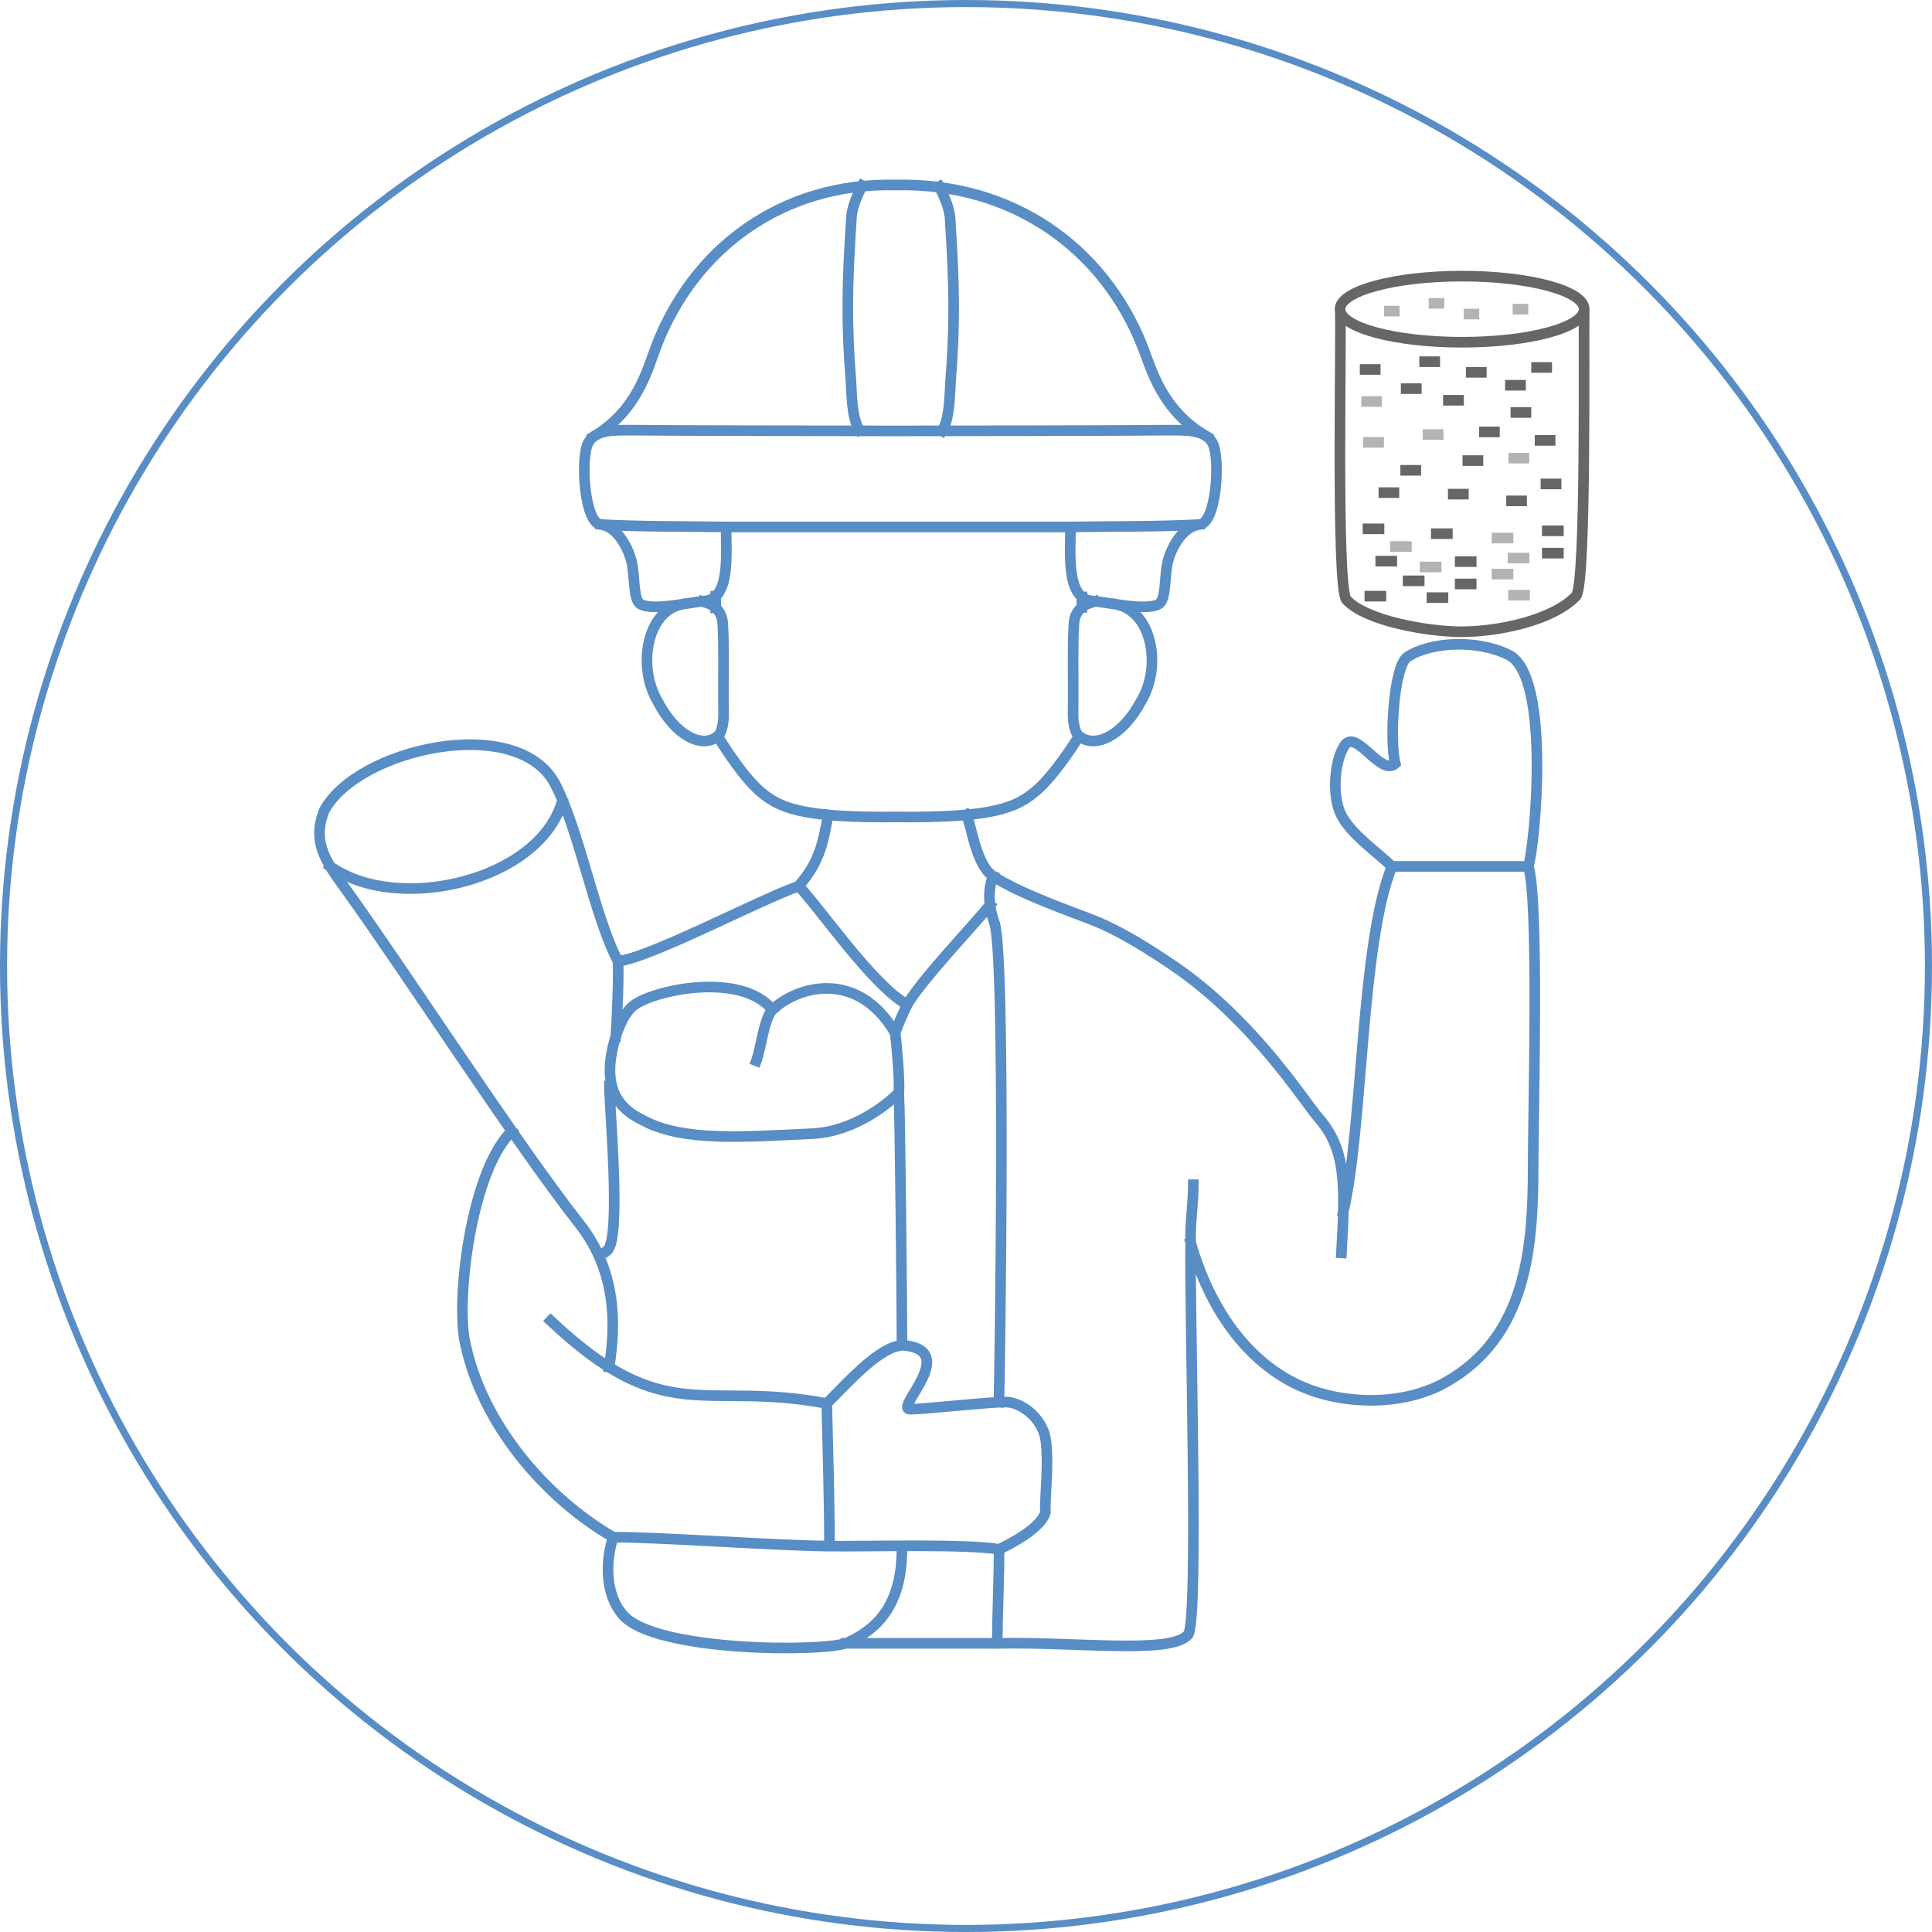 <svg xmlns="http://www.w3.org/2000/svg" width="273" height="273" viewBox="0 0 273 273" fill="none"><circle cx="136.5" cy="136.5" r="136" stroke="#588DC5"></circle><path d="M86.638 217.209C77.216 211.747 67.84 201.184 65.584 189.05C64.548 182.062 66.84 165.083 72.342 159.831M85.789 176.717C87.837 175.122 86.115 156.733 86.115 153.437M127.015 154.404C127.142 152.611 126.712 147.556 126.479 145.938M128.189 141.967C130.167 138.519 137.519 130.81 139.892 127.887M87.011 146.462C87.185 144.435 87.464 137.634 87.325 135.818M141.148 198.145C141.264 195.28 142.172 134.839 140.497 130.321C139.752 128.306 139.496 125.919 140.322 123.8M46.658 122.437C56.278 129.191 76.076 124.452 79.403 113.365M152.443 104.06C152.024 104.759 148.918 109.697 146.243 111.886C143.567 114.087 140.45 115.589 126.619 115.438C113.091 115.589 110.078 114.087 107.472 111.886C104.878 109.697 101.854 104.759 101.446 104.06M157.817 85.416C162.819 86.475 164.215 94.243 161.202 99.146C158.69 103.874 154.781 105.877 152.478 104.014C151.826 103.478 151.617 101.941 151.629 100.904C151.699 96.724 151.536 90.924 151.757 88.059C151.954 85.486 154.269 85.159 154.676 85.008M169.473 74.12C167.239 74.411 165.692 76.996 165.076 79.127C164.471 81.258 164.866 84.729 163.715 85.369C161.912 86.382 156.398 85.078 154.386 84.927C150.605 84.635 151.268 78.277 151.268 74.457C156.887 74.376 164.099 74.434 169.473 74.12C171.892 73.968 172.462 64.896 171.369 62.672C170.345 60.599 167.298 60.797 164.832 60.785C159.702 60.855 131.737 60.89 126.572 60.89C121.559 60.89 94.397 60.855 89.418 60.785C87.034 60.797 84.068 60.599 83.079 62.672C82.009 64.896 82.579 73.968 84.917 74.12C90.14 74.434 97.131 74.376 102.598 74.457C102.598 78.277 103.238 84.635 99.562 84.927C97.619 85.078 92.257 86.382 90.512 85.369C89.395 84.729 89.779 81.258 89.186 79.127C88.581 76.996 87.08 74.411 84.917 74.12M170.578 61.717C164.134 58.002 162.726 52.214 161.412 48.883C155.956 35.142 143.195 25.767 126.584 26.14C110.438 25.767 98.038 35.142 92.745 48.883C91.466 52.214 90.105 58.002 83.847 61.717M196.693 122.425C194.343 120.224 190.946 117.872 189.55 115.217C188.213 112.678 188.48 107.705 189.969 105.376C191.598 102.826 195.122 109.778 197.158 107.903C196.309 104.584 196.949 94.092 198.868 92.834C202.16 90.656 208.802 90.342 213.211 92.554C219.178 95.524 216.91 119.491 215.956 122.425M127.457 190.074C135.785 190.692 126.386 199.018 128.55 199.123C129.934 199.193 140.857 197.993 142.334 198.122C144.754 198.331 147.429 200.695 147.778 203.56C148.209 207.077 147.697 210.233 147.697 213.773C147.069 215.893 142.997 218.07 141.183 218.921M127.457 218.641C127.457 225.652 125.002 229.716 119.756 232.115C116.859 233.443 92.559 233.512 88.011 228.19C85.37 225.104 85.615 220.388 86.638 217.209C93.501 217.209 109.543 218.396 116.941 218.466M109.147 142.689C104.715 137.204 92.175 139.917 89.453 142.141C87.965 143.352 86.883 146.287 86.417 148.872C85.196 155.592 89.209 157.467 91.14 158.445C96.631 161.24 104.506 160.693 114.766 160.192C120.663 159.901 125.351 156.069 127.015 154.404C127.177 157.525 127.457 184.706 127.457 190.074L126.875 190.191C123.769 190.843 119.384 195.757 116.825 198.32M86.068 193.184C87.034 187.291 87.15 179.628 81.892 172.955C72.877 161.485 56.987 136.889 48.81 125.581C46.146 121.913 44.005 118.978 45.82 114.53C50.508 105.761 73.121 100.741 78.414 110.745C81.811 117.185 84.056 129.704 87.325 135.818C91.675 135.41 106.751 127.421 112.846 125.209C115.754 128.167 123.211 139.16 128.189 141.967C127.678 143.05 127.049 144.389 126.479 145.938C121.187 136.924 112.672 139.323 109.147 142.689C107.995 143.783 107.449 148.43 106.879 149.897M77.809 186.627C94.083 201.965 99.341 195.012 116.825 198.32C116.976 204.876 117.208 211.922 117.208 218.478C123.118 218.525 136.6 218.152 141.183 218.921C141.183 222.193 140.939 228.726 140.904 232.208C152.385 231.987 165.39 233.769 167.868 231.009C169.461 229.238 168.042 185.23 168.251 175.622C168.124 173.049 168.624 170.044 168.624 167.412M189.818 171.197C192.598 159.551 192.261 133.267 196.693 122.425C203.579 122.425 208.988 122.425 215.956 122.425C217.48 127.107 216.642 157.187 216.642 164.664C216.642 176.472 215.677 188.875 204.3 195.315C198.356 198.681 189.865 198.587 183.711 195.827C177.325 192.951 171.392 186.464 168.251 175.622M112.846 125.209C116.034 121.552 116.348 118.641 117.022 115.158M136.541 115.147C137.263 116.393 137.821 122.146 140.322 123.8C144.149 126.35 151.954 129.017 154.56 130.065C158.317 131.567 162.47 134.176 165.878 136.505C177.139 144.168 184.455 155.848 186.293 157.933C190.109 162.3 190.155 166.981 189.55 177.031M96.235 85.416C91.373 86.475 90.023 94.243 92.955 99.146C95.398 103.874 99.19 105.877 101.423 104.014C102.051 103.478 102.261 101.941 102.249 100.904C102.179 96.724 102.342 90.924 102.121 88.059C101.923 85.486 99.667 85.148 99.318 85.02M132.714 26.361C133.54 27.956 134.273 29.703 134.273 31.264C134.843 40.114 134.983 45.716 134.296 54.229C134.203 55.358 134.25 59.12 133.133 60.879M121.838 26.221C121.012 27.817 120.291 29.564 120.291 31.124C119.709 39.975 119.57 45.576 120.256 54.089C120.349 55.219 120.303 58.98 121.419 60.739M102.598 74.457H151.268M152.862 85.823L152.873 84.344M101.132 85.893V84.251M119.523 232.208H140.904" stroke="#588DC5" stroke-width="1.5" stroke-miterlimit="22.926" stroke-linecap="square"></path><path d="M189.352 43.69C189.643 43.981 188.713 83.052 190.26 84.752C193.04 87.791 201.915 89.259 206.475 89.27C211.698 89.27 219.364 87.687 222.691 84.24C224.203 82.679 223.738 47.463 223.854 43.69M206.603 39.02C216.13 39.02 223.854 41.104 223.854 43.69C223.854 46.263 216.13 48.359 206.603 48.359C197.076 48.359 189.352 46.263 189.352 43.69C189.352 41.104 197.076 39.02 206.603 39.02Z" stroke="#666666" stroke-width="1.5" stroke-miterlimit="22.926"></path><path d="M195.576 43.958H197.763" stroke="#B3B3B3" stroke-width="1.5" stroke-miterlimit="22.926"></path><path d="M201.881 42.863H204.079" stroke="#B3B3B3" stroke-width="1.5" stroke-miterlimit="22.926"></path><path d="M206.824 44.377H209.023" stroke="#B3B3B3" stroke-width="1.5" stroke-miterlimit="22.926"></path><path d="M213.746 43.69H215.945" stroke="#B3B3B3" stroke-width="1.5" stroke-miterlimit="22.926"></path><path d="M192.145 52.203H195.076" stroke="#666666" stroke-width="1.5" stroke-miterlimit="22.926"></path><path d="M200.555 51.108H203.486" stroke="#666666" stroke-width="1.5" stroke-miterlimit="22.926"></path><path d="M207.139 52.61H210.07" stroke="#666666" stroke-width="1.5" stroke-miterlimit="22.926"></path><path d="M216.375 51.923H219.306" stroke="#666666" stroke-width="1.5" stroke-miterlimit="22.926"></path><path d="M192.354 56.733H195.273" stroke="#B3B3B3" stroke-width="1.5" stroke-miterlimit="22.926"></path><path d="M203.916 56.558H206.847" stroke="#666666" stroke-width="1.5" stroke-miterlimit="22.926"></path><path d="M213.455 58.282H216.375" stroke="#666666" stroke-width="1.5" stroke-miterlimit="22.926"></path><path d="M212.676 54.438H215.607" stroke="#666666" stroke-width="1.5" stroke-miterlimit="22.926"></path><path d="M192.621 62.509H195.552" stroke="#B3B3B3" stroke-width="1.5" stroke-miterlimit="22.926"></path><path d="M201.043 61.403H203.963" stroke="#B3B3B3" stroke-width="1.5" stroke-miterlimit="22.926"></path><path d="M206.662 65.083H209.593" stroke="#666666" stroke-width="1.5" stroke-miterlimit="22.926"></path><path d="M216.863 62.229H219.783" stroke="#666666" stroke-width="1.5" stroke-miterlimit="22.926"></path><path d="M194.797 69.613H197.717" stroke="#666666" stroke-width="1.5" stroke-miterlimit="22.926"></path><path d="M204.603 69.822H207.534" stroke="#666666" stroke-width="1.5" stroke-miterlimit="22.926"></path><path d="M212.839 70.777H215.759" stroke="#666666" stroke-width="1.5" stroke-miterlimit="22.926"></path><path d="M213.152 64.733H216.084" stroke="#B3B3B3" stroke-width="1.5" stroke-miterlimit="22.926"></path><path d="M220.958 75.005H217.887" stroke="#666666" stroke-width="1.5" stroke-miterlimit="22.926"></path><path d="M213.839 76.029H210.779" stroke="#B3B3B3" stroke-width="1.5" stroke-miterlimit="22.926"></path><path d="M205.266 75.412H202.207" stroke="#666666" stroke-width="1.5" stroke-miterlimit="22.926"></path><path d="M195.611 74.725H192.552" stroke="#666666" stroke-width="1.5" stroke-miterlimit="22.926"></path><path d="M216.107 78.848H213.048" stroke="#B3B3B3" stroke-width="1.5" stroke-miterlimit="22.926"></path><path d="M208.639 79.36H205.58" stroke="#666666" stroke-width="1.5" stroke-miterlimit="22.926"></path><path d="M201.288 82.073H198.229" stroke="#666666" stroke-width="1.5" stroke-miterlimit="22.926"></path><path d="M199.484 77.229H196.425" stroke="#B3B3B3" stroke-width="1.5" stroke-miterlimit="22.926"></path><path d="M220.958 78.16H217.887" stroke="#666666" stroke-width="1.5" stroke-miterlimit="22.926"></path><path d="M213.839 81.118H210.779" stroke="#B3B3B3" stroke-width="1.5" stroke-miterlimit="22.926"></path><path d="M204.649 84.449H201.59" stroke="#666666" stroke-width="1.5" stroke-miterlimit="22.926"></path><path d="M197.414 79.29H194.354" stroke="#666666" stroke-width="1.5" stroke-miterlimit="22.926"></path><path d="M216.177 84.1H213.118" stroke="#B3B3B3" stroke-width="1.5" stroke-miterlimit="22.926"></path><path d="M208.639 82.516H205.58" stroke="#666666" stroke-width="1.5" stroke-miterlimit="22.926"></path><path d="M195.879 84.24H192.819" stroke="#666666" stroke-width="1.5" stroke-miterlimit="22.926"></path><path d="M203.684 80.117H200.625" stroke="#B3B3B3" stroke-width="1.5" stroke-miterlimit="22.926"></path><path d="M209 61.03H211.92" stroke="#666666" stroke-width="1.5" stroke-miterlimit="22.926"></path><path d="M197.879 66.457H200.81" stroke="#666666" stroke-width="1.5" stroke-miterlimit="22.926"></path><path d="M217.701 68.378H220.633" stroke="#666666" stroke-width="1.5" stroke-miterlimit="22.926"></path><path d="M197.949 54.916H200.881" stroke="#666666" stroke-width="1.5" stroke-miterlimit="22.926"></path></svg>